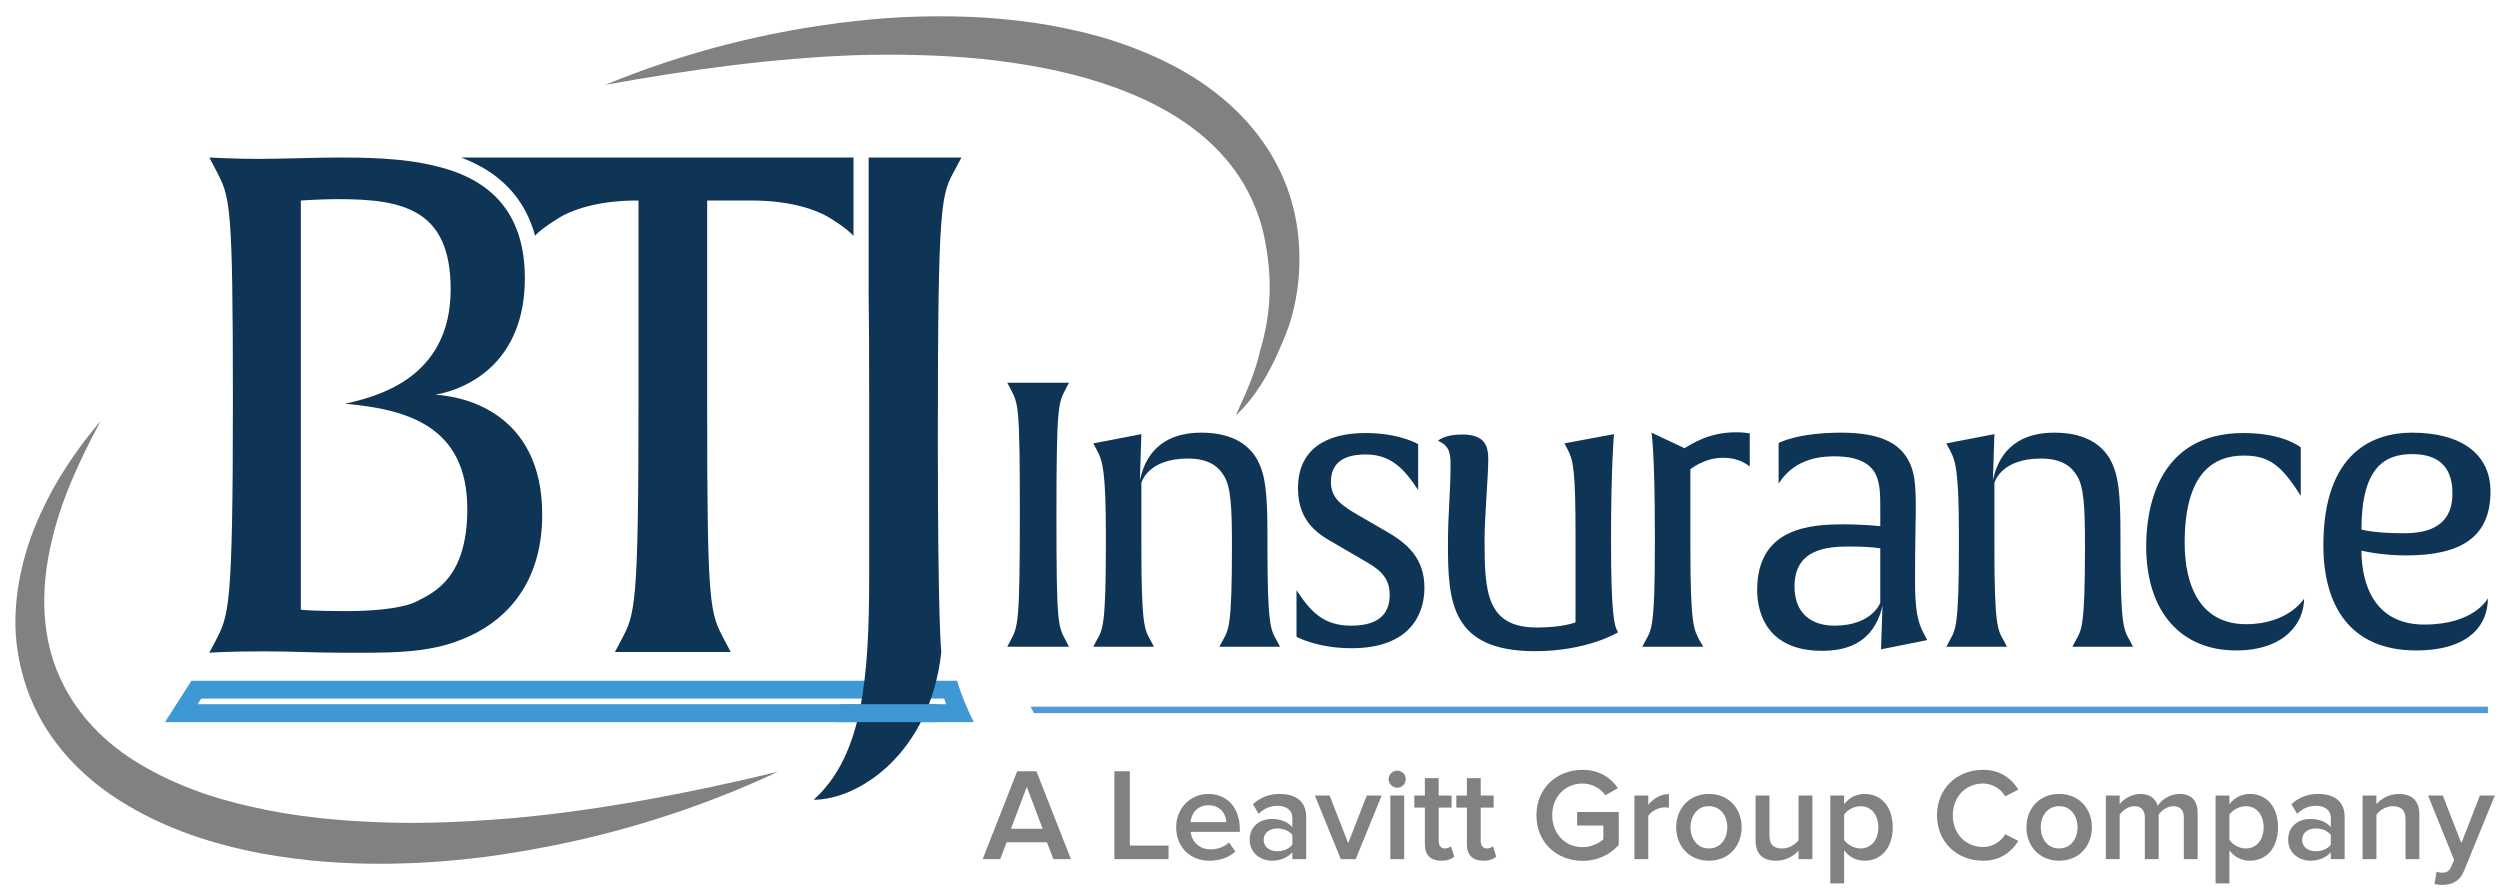 <?xml version="1.0" encoding="utf-8"?>
<!-- Generator: Adobe Illustrator 26.3.1, SVG Export Plug-In . SVG Version: 6.00 Build 0)  -->
<svg version="1.1" id="Layer_1" xmlns="http://www.w3.org/2000/svg" xmlns:xlink="http://www.w3.org/1999/xlink" x="0px" y="0px"
	 viewBox="0 0 1841 656" style="enable-background:new 0 0 1841 656;" xml:space="preserve">
<style type="text/css">
	.st0{fill:#0E3456;}
	.st1{fill:#3E98D4;}
	.st2{fill:#818180;}
	.st3{fill:#5599D3;}
</style>
<path class="st0" d="M777.965,380.419c0-81.686,1.362-83.587,6.812-93.935l2.446-4.632h-45.466l2.446,4.632
	c5.722,10.893,6.812,11.976,6.812,91.21c0,81.686-1.363,83.594-6.812,93.942l-2.446,4.626h45.466
	l-2.446-4.626C779.055,460.743,777.965,459.653,777.965,380.419z"/>
<path class="st0" d="M897.95,476.261h44.655l-2.453-4.626c-4.353-7.902-6.805-10.075-6.805-69.438v-7.078
	c0-31.854-1.363-44.927-7.35-56.358c-7.079-12.8-20.696-20.151-41.385-20.151
	c-17.153,0-38.939,5.716-45.2,35.124l1.09-34.034l-35.396,6.805l2.452,4.632
	c4.353,7.895,6.806,15.518,6.806,62.619v8.44c0,59.362-2.453,61.536-6.806,69.438l-2.452,4.626h44.654
	l-2.452-4.626c-4.353-7.902-6.806-10.075-6.806-69.438v-46.555c0,0,4.353-17.971,34.307-17.971
	c15.791,0,22.596,6.261,26.411,12.521c5.17,8.168,5.988,22.603,5.988,52.278
	c0,59.362-2.452,61.263-6.806,69.165L897.95,476.261z"/>
<path class="st0" d="M1020.36,391.039l-18.788-10.893c-13.883-7.895-21.507-13.338-21.507-25.321
	c0-19.061,17.698-20.151,25.866-20.151c18.516,0,28.318,10.893,38.388,26.139v-33.762
	c0,0-13.611-8.168-38.66-8.168c-29.409,0-49.825,11.983-49.825,40.84c0,25.601,16.608,34.579,27.222,40.574
	l24.238,14.156c10.341,5.995,16.064,12.255,16.064,23.686c0,10.893-4.905,22.603-28.319,22.603
	c-20.423,0-29.947-10.348-40.295-26.139v34.307c0,0,14.974,8.44,40.567,8.44
	c42.748,0,53.64-24.776,53.64-44.382C1048.951,411.728,1037.241,400.57,1020.36,391.039z"/>
<path class="st0" d="M1130.535,479.531c-62.081,0-64.26-36.487-64.26-78.689
	c0-23.966,1.907-38.122,1.907-58c0-7.35,0-14.429-9.258-18.243c0,0,4.36-4.626,17.698-4.626
	c17.971,0,19.333,9.53,19.333,18.788c0,12.249-2.725,41.657-2.725,59.083
	c0,38.122,1.362,64.26,38.666,64.26c19.333,0,28.319-3.815,28.319-3.815v-64.533
	c0-47.1-1.635-54.723-5.722-62.619l-2.452-4.632l36.487-6.806c0,0-2.173,23.959-2.173,77.054
	c0,57.455,2.446,64.26,5.171,68.886C1191.526,465.641,1168.929,479.531,1130.535,479.531z"/>
<path class="st0" d="M1419.22,471.363l-2.452-4.632c-4.898-8.985-6.533-18.788-6.533-38.667
	c0-28.585,0.545-46.283,0.545-52.005c0-17.153,0-31.037-8.441-41.657
	c-5.988-7.896-17.971-15.791-46.29-15.791c-32.671,0-46.283,7.623-46.283,7.623v29.954
	c12.249-19.878,34.035-20.151,41.657-20.151c14.974,0,23.686,4.36,28.046,10.348
	c5.171,7.078,5.171,17.426,5.171,28.319v12.794c0,0-11.438-1.363-26.956-1.363
	c-24.777,0-63.716,2.453-63.716,48.47c0,18.788,8.985,44.655,47.652,44.655
	c15.519,0,37.849-3.815,44.655-33.223l-1.09,32.133L1419.22,471.363z M1384.641,443.862
	c0,0-5.988,16.881-33.762,16.881c-16.608,0-29.409-8.713-29.409-28.864c0-28.319,25.321-29.409,40.574-29.409
	c16.335,0,22.596,1.363,22.596,1.363V443.862z"/>
<path class="st0" d="M1526.119,476.261h44.655l-2.452-4.626c-4.353-7.902-6.806-10.075-6.806-69.438v-7.078
	c0-31.854-1.363-44.927-7.35-56.358c-7.079-12.8-20.696-20.151-41.385-20.151
	c-17.153,0-38.939,5.716-45.2,35.124l1.09-34.034l-35.396,6.805l2.452,4.632
	c4.353,7.895,6.806,15.518,6.806,62.619v8.44c0,59.362-2.453,61.536-6.806,69.438l-2.452,4.626h44.654
	l-2.452-4.626c-4.36-7.902-6.806-10.075-6.806-69.438v-46.555c0,0,4.353-17.971,34.307-17.971
	c15.791,0,22.596,6.261,26.411,12.521c5.171,8.168,5.988,22.603,5.988,52.278
	c0,59.362-2.452,61.263-6.806,69.165L1526.119,476.261z"/>
<path class="st0" d="M1653.979,459.653c-32.944,0-45.2-27.229-45.2-59.901
	c0-51.188,20.968-64.26,43.565-64.26c17.971,0,27.501,6.533,41.93,29.681v-35.669
	c0,0-12.249-10.62-42.202-10.62c-65.071,0-71.611,58.811-71.611,83.315
	c0,49.014,26.139,76.788,66.168,76.788c35.669,0,50.098-20.151,50.098-38.122
	C1696.726,440.864,1685.288,459.653,1653.979,459.653z"/>
<path class="st0" d="M1771.919,409.01c-19.054,0-32.944-3.542-32.944-3.542
	c0,23.414,8.713,54.458,46.29,54.458c37.032,0,46.828-19.333,46.828-19.333
	c0,19.878-14.156,38.394-52.816,38.394c-49.015,0-68.348-33.496-68.348-77.327
	c0-69.431,37.577-83.049,65.35-83.049c36.214,0,57.721,15.791,57.721,43.292
	C1834,395.392,1812.493,409.01,1771.919,409.01z M1776.279,334.402c-20.423,0-37.304,10.075-37.304,55.548
	c0,0,9.258,2.725,30.771,2.725c13.066,0,36.208-1.907,36.208-29.136
	C1805.954,353.735,1804.053,334.402,1776.279,334.402z"/>
<path class="st1" d="M704.737,501.282H140.969l-19.472,30.491h595.651
	C711.337,520.481,707.38,509.893,704.737,501.282z M145.577,518.579l2.62-4.104h547.044
	c0.498,1.374,1.01,2.741,1.536,4.104H145.577z"/>
<g>
	<path class="st2" d="M910,306c11-24,14.985-34.539,18-48c8.758-29.106,8.784-56.015,2.909-84.065
		c-3.02-13.989-8.339-27.253-15.538-39.332c-7.294-12.028-16.486-22.876-27.21-32.243
		c-21.375-18.908-48.292-31.922-76.469-41.17c-28.295-9.29-58.236-14.593-88.486-17.781
		c-30.326-2.974-61.052-3.622-91.896-2.814C569.594,42.753,507.767,51.285,445.704,62.487
		c58.338-24.071,120.341-39.937,183.834-46.938c31.741-3.701,63.939-4.424,96.178-2.556
		c16.114,1.215,32.243,2.892,48.293,5.795c16.01,3.034,32.008,6.606,47.683,11.83
		c15.638,5.256,31.06,11.59,45.816,19.604c14.711,8.045,28.743,17.879,41.193,29.665
		c12.42,11.784,23.33,25.528,31.347,40.89c8.148,15.275,13.334,32.044,15.522,48.976
		c2.182,16.932,1.72,33.983-1.33,50.313C951.18,236.39,947.53,245.167,941,260
		C934.269,274.753,925,292,910,306z"/>
	<path class="st2" d="M74.157,309.986c-15.769,29.29-29.773,59.388-36.613,90.84
		c-7.19,31.153-7.092,63.546,3.847,91.705c5.488,14.042,13.347,26.942,23.11,38.294
		c9.838,11.292,21.434,21.192,34.401,29.335c12.935,8.175,26.897,15.025,41.495,20.586
		c14.524,5.749,29.802,9.99,45.269,13.464c30.963,7.083,63.096,10.245,95.363,11.361
		c32.31,1.211,64.84-0.48,97.378-3.145c65.087-5.977,129.857-18.535,194.602-34.144
		c-60.36,28.271-124.939,48.154-191.421,59.051c-16.596,2.922-33.369,4.961-50.215,6.44
		c-8.413,0.85-16.884,1.215-25.338,1.744c-8.478,0.208-16.955,0.612-25.458,0.57
		c-8.504-0.004-17.009-0.105-25.528-0.605c-8.518-0.275-17.035-1.054-25.558-1.767
		c-17.014-1.873-34.047-4.215-50.901-8.127c-33.633-7.566-67.025-19.957-96.6-40.113
		c-14.712-10.085-28.303-22.354-39.408-36.774c-11.235-14.312-19.686-30.851-24.893-48.181
		c-5.191-17.341-7.305-35.481-5.993-53.117c1.235-17.645,5.08-34.758,10.759-50.967
		C34.172,364.068,52.545,335.295,74.157,309.986z"/>
</g>
<path class="st0" d="M1278.546,318.338c-20.696,0-32.672,8.713-38.121,11.71l-24.232-11.438
	c0,0,2.452,15.519,2.452,73.791v9.796c0,59.362-2.452,61.536-6.806,69.438l-2.452,4.626h44.927
	l-2.725-4.626c-4.088-7.902-6.806-10.075-6.806-69.438v-56.631c0,0,10.075-8.44,23.959-8.44
	c8.585,0,14.763,2.412,19.777,6.413V319.13C1285.669,318.658,1282.35,318.338,1278.546,318.338z"/>
<g>
	<polygon class="st3" points="758.896,520.388 761.357,525.173 1832.093,525.173 1832.093,520.388 	"/>
</g>
<path class="st0" d="M320.622,290.679c25.544-4.6,65.885-25.032,65.885-85.806
	c0-47.497-24.509-72.529-64.352-82.228C297.136,116,265.982,116,249.128,116
	c-14.81,0-44.43,1.022-59.764,1.022c-15.832,0-35.23-1.022-35.23-1.022l4.588,8.689
	c10.734,20.432,12.778,22.464,12.778,171.089c0,153.224-3.067,157.313-12.778,176.212l-4.588,8.677
	c0,0,12.255-1.022,40.852-1.022c17.877,0,38.309,1.022,55.675,1.022
	c33.709,0,63.84,1.022,90.394-10.21c27.077-10.734,58.231-36.776,58.231-91.428
	C399.285,302.933,340.033,291.701,320.622,290.679z M307.857,442.357
	c-8.166,4.6-26.553,7.667-52.608,7.667c-26.553,0-33.709-1.022-33.709-1.022V147.665
	c0,0,14.311-1.022,27.588-1.022c48.008,0,82.739,7.667,82.739,66.396
	c0,66.396-55.675,79.162-77.641,84.273c45.465,4.089,89.895,16.343,89.895,77.628
	C344.122,425.503,319.6,436.236,307.857,442.357z"/>
<path class="st0" d="M707.991,116h-68.325v98.052l-0.023-0.023c0.307,20.856,0.418,47.578,0.418,82.259v127.681
	c0,74.574-4.588,132.281-40.852,164.968c33.198,0,85.794-34.22,93.971-108.782
	c0,0-2.556-18.388-2.556-157.301c0-177.733,2.556-179.267,12.766-198.166L707.991,116z"/>
<g>
	<path class="st0" d="M627.492,116h-11.028H339.558c16.09,5.992,29.025,14.785,38.541,26.272
		c7.362,8.887,12.693,19.382,15.97,31.376l0.002,0.002c0.652-1.134,5.302-5.704,18.345-13.719
		c12.254-7.156,32.176-12.267,56.173-12.267h1.602v147.602c0,153.224-2.556,156.802-12.766,176.212
		l-4.6,8.677h85.295l-4.6-8.677c-10.721-20.432-12.766-22.477-12.766-171.101V147.665h33.198
		c23.998,0,43.919,5.111,56.186,12.267c14.299,8.677,17.864,13.277,18.375,13.788V116H627.492z"/>
</g>
<polygon class="st1" points="693.126,521.472 690.182,518.579 619.366,518.579 615.801,531.772 690.182,531.772 
	"/>
<g>
	<path class="st2" d="M770.979,620.25h-29.682l-4.753,12.416h-12.901l25.414-64.699h14.162l25.414,64.699
		H775.733L770.979,620.25z M744.499,610.259h23.28l-11.641-30.846L744.499,610.259z"/>
	<path class="st2" d="M820.642,567.967h11.35v54.708h28.518v9.991H820.642V567.967z"/>
	<path class="st2" d="M889.899,584.651c14.064,0,23.086,10.767,23.086,25.511v2.425h-36.181
		c0.775,7.081,6.11,12.901,14.938,12.901c4.56,0,9.991-1.843,13.289-5.141l4.656,6.693
		c-4.656,4.462-11.543,6.79-19.013,6.79c-14.064,0-24.541-9.797-24.541-24.638
		C866.134,595.612,876.028,584.651,889.899,584.651z M876.707,605.409h26.384
		c-0.193-5.529-3.977-12.416-13.191-12.416C881.169,592.993,877.192,599.686,876.707,605.409z"/>
	<path class="st2" d="M951.688,627.622c-3.492,3.977-8.924,6.208-15.132,6.208
		c-7.663,0-16.296-5.141-16.296-15.52c0-10.767,8.633-15.229,16.296-15.229
		c6.305,0,11.737,2.037,15.132,6.014v-6.984c0-5.432-4.462-8.73-10.961-8.73
		c-5.238,0-9.797,1.94-13.871,5.917l-4.171-7.081c5.432-5.141,12.222-7.566,19.691-7.566
		c10.379,0,19.497,4.365,19.497,16.975v31.04H951.688V627.622z M951.688,614.915
		c-2.328-3.201-6.693-4.85-11.155-4.85c-5.723,0-9.99,3.298-9.99,8.439
		c0,5.044,4.268,8.342,9.99,8.342c4.462,0,8.827-1.649,11.155-4.85V614.915z"/>
	<path class="st2" d="M968.274,585.815h10.864l13.677,35.114l13.678-35.114h10.961l-19.109,46.851h-10.961
		L968.274,585.815z"/>
	<path class="st2" d="M1022.594,573.787c0-3.492,2.91-6.305,6.305-6.305c3.492,0,6.306,2.813,6.306,6.305
		c0,3.492-2.813,6.305-6.306,6.305C1025.504,580.092,1022.594,577.279,1022.594,573.787z M1023.854,585.815
		h10.186v46.851h-10.186V585.815z"/>
	<path class="st2" d="M1049.268,621.802v-27.063h-7.76v-8.924h7.76v-12.804h10.186v12.804h9.506v8.924
		h-9.506v24.541c0,3.201,1.552,5.529,4.462,5.529c1.939,0,3.783-0.776,4.559-1.649l2.425,7.663
		c-1.843,1.746-4.85,3.007-9.603,3.007C1053.438,633.83,1049.268,629.562,1049.268,621.802z"/>
	<path class="st2" d="M1080.209,621.802v-27.063h-7.76v-8.924h7.76v-12.804h10.186v12.804h9.506v8.924
		h-9.506v24.541c0,3.201,1.552,5.529,4.462,5.529c1.939,0,3.783-0.776,4.559-1.649l2.425,7.663
		c-1.843,1.746-4.85,3.007-9.603,3.007C1084.38,633.83,1080.209,629.562,1080.209,621.802z"/>
	<path class="st2" d="M1165.373,566.9c12.61,0,20.855,6.014,26.094,13.483l-9.312,5.238
		c-3.395-4.85-9.506-8.633-16.781-8.633c-12.804,0-22.31,9.797-22.31,23.377
		c0,13.58,9.506,23.474,22.31,23.474c6.597,0,12.416-3.104,15.326-5.82v-10.088h-19.303v-9.991h30.652
		v24.25c-6.402,7.081-15.424,11.737-26.676,11.737c-18.721,0-33.95-13.289-33.95-33.562
		C1131.423,580.092,1146.652,566.9,1165.373,566.9z"/>
	<path class="st2" d="M1203.59,585.815h10.186v6.887c3.492-4.462,9.118-7.954,15.229-7.954v10.088
		c-0.873-0.194-1.939-0.291-3.201-0.291c-4.268,0-9.99,2.91-12.027,6.208v31.913h-10.186V585.815z"/>
	<path class="st2" d="M1234.338,609.192c0-13.386,9.216-24.541,24.057-24.541
		c15.035,0,24.153,11.155,24.153,24.541c0,13.483-9.118,24.638-24.153,24.638
		C1243.554,633.83,1234.338,622.675,1234.338,609.192z M1271.975,609.192
		c0-8.245-4.851-15.52-13.58-15.52c-8.633,0-13.483,7.275-13.483,15.52
		c0,8.342,4.851,15.617,13.483,15.617C1267.124,624.809,1271.975,617.534,1271.975,609.192z"/>
	<path class="st2" d="M1324.45,626.458c-3.395,3.783-9.215,7.372-16.587,7.372
		c-10.088,0-15.035-5.238-15.035-14.841v-33.174h10.186v29.488c0,7.275,3.686,9.506,9.409,9.506
		c5.141,0,9.603-2.91,12.027-6.111v-32.883h10.186v46.851h-10.186V626.458z"/>
	<path class="st2" d="M1347.826,650.514v-64.699h10.186v6.402c3.492-4.656,8.924-7.566,15.035-7.566
		c12.125,0,20.758,9.118,20.758,24.541c0,15.423-8.633,24.638-20.758,24.638
		c-5.917,0-11.252-2.619-15.035-7.663v24.347H1347.826z M1370.039,593.672
		c-4.753,0-9.797,2.813-12.027,6.305v18.527c2.23,3.395,7.274,6.305,12.027,6.305
		c8.052,0,13.192-6.499,13.192-15.617C1383.231,600.171,1378.091,593.672,1370.039,593.672z"/>
	<path class="st2" d="M1426.394,600.365c0-19.885,14.842-33.465,33.95-33.465
		c13.096,0,21.146,6.79,25.996,14.55l-9.7,4.947c-3.104-5.335-9.312-9.409-16.296-9.409
		c-12.804,0-22.31,9.797-22.31,23.377c0,13.58,9.506,23.377,22.31,23.377
		c6.984,0,13.192-3.977,16.296-9.409l9.7,4.947c-4.947,7.76-12.9,14.55-25.996,14.55
		C1441.235,633.83,1426.394,620.25,1426.394,600.365z"/>
	<path class="st2" d="M1492.256,609.192c0-13.386,9.216-24.541,24.057-24.541
		c15.035,0,24.153,11.155,24.153,24.541c0,13.483-9.118,24.638-24.153,24.638
		C1501.472,633.83,1492.256,622.675,1492.256,609.192z M1529.893,609.192
		c0-8.245-4.851-15.52-13.58-15.52c-8.633,0-13.483,7.275-13.483,15.52
		c0,8.342,4.851,15.617,13.483,15.617C1525.042,624.809,1529.893,617.534,1529.893,609.192z"/>
	<path class="st2" d="M1608.171,602.111c0-5.044-2.231-8.439-7.663-8.439c-4.56,0-8.827,3.201-10.864,6.208
		v32.786h-10.186v-30.555c0-5.044-2.23-8.439-7.76-8.439c-4.462,0-8.633,3.201-10.767,6.305v32.689
		h-10.186v-46.851h10.186v6.402c1.939-2.91,8.147-7.566,15.229-7.566
		c6.984,0,11.252,3.492,12.805,8.633c2.716-4.268,8.924-8.633,15.907-8.633
		c8.634,0,13.483,4.656,13.483,14.162v33.853h-10.185V602.111z"/>
	<path class="st2" d="M1631.547,650.514v-64.699h10.186v6.402c3.492-4.656,8.924-7.566,15.035-7.566
		c12.125,0,20.758,9.118,20.758,24.541c0,15.423-8.633,24.638-20.758,24.638
		c-5.917,0-11.252-2.619-15.035-7.663v24.347H1631.547z M1653.76,593.672
		c-4.753,0-9.797,2.813-12.027,6.305v18.527c2.23,3.395,7.274,6.305,12.027,6.305
		c8.052,0,13.192-6.499,13.192-15.617C1666.952,600.171,1661.812,593.672,1653.76,593.672z"/>
	<path class="st2" d="M1716.421,627.622c-3.492,3.977-8.924,6.208-15.132,6.208
		c-7.663,0-16.296-5.141-16.296-15.52c0-10.767,8.633-15.229,16.296-15.229
		c6.305,0,11.737,2.037,15.132,6.014v-6.984c0-5.432-4.462-8.73-10.961-8.73
		c-5.238,0-9.797,1.94-13.871,5.917l-4.171-7.081c5.432-5.141,12.222-7.566,19.691-7.566
		c10.379,0,19.497,4.365,19.497,16.975v31.04h-10.186V627.622z M1716.421,614.915
		c-2.328-3.201-6.693-4.85-11.155-4.85c-5.723,0-9.99,3.298-9.99,8.439
		c0,5.044,4.268,8.342,9.99,8.342c4.462,0,8.827-1.649,11.155-4.85V614.915z"/>
	<path class="st2" d="M1771.419,603.372c0-7.275-3.686-9.7-9.409-9.7c-5.237,0-9.699,3.104-12.027,6.305
		v32.689h-10.186v-46.851h10.186v6.402c3.104-3.686,9.118-7.566,16.49-7.566
		c10.088,0,15.132,5.432,15.132,15.035v32.98h-10.186V603.372z"/>
	<path class="st2" d="M1798.19,642.657c3.201,0,5.335-0.97,6.692-4.074l2.328-5.335l-19.206-47.433
		h10.864l13.677,35.114l13.678-35.114h10.961l-22.602,55.29c-3.201,7.954-8.827,10.476-16.102,10.573
		c-1.455,0-4.269-0.291-5.724-0.679l1.553-9.118C1795.377,642.366,1797.026,642.657,1798.19,642.657z"/>
</g>
</svg>
